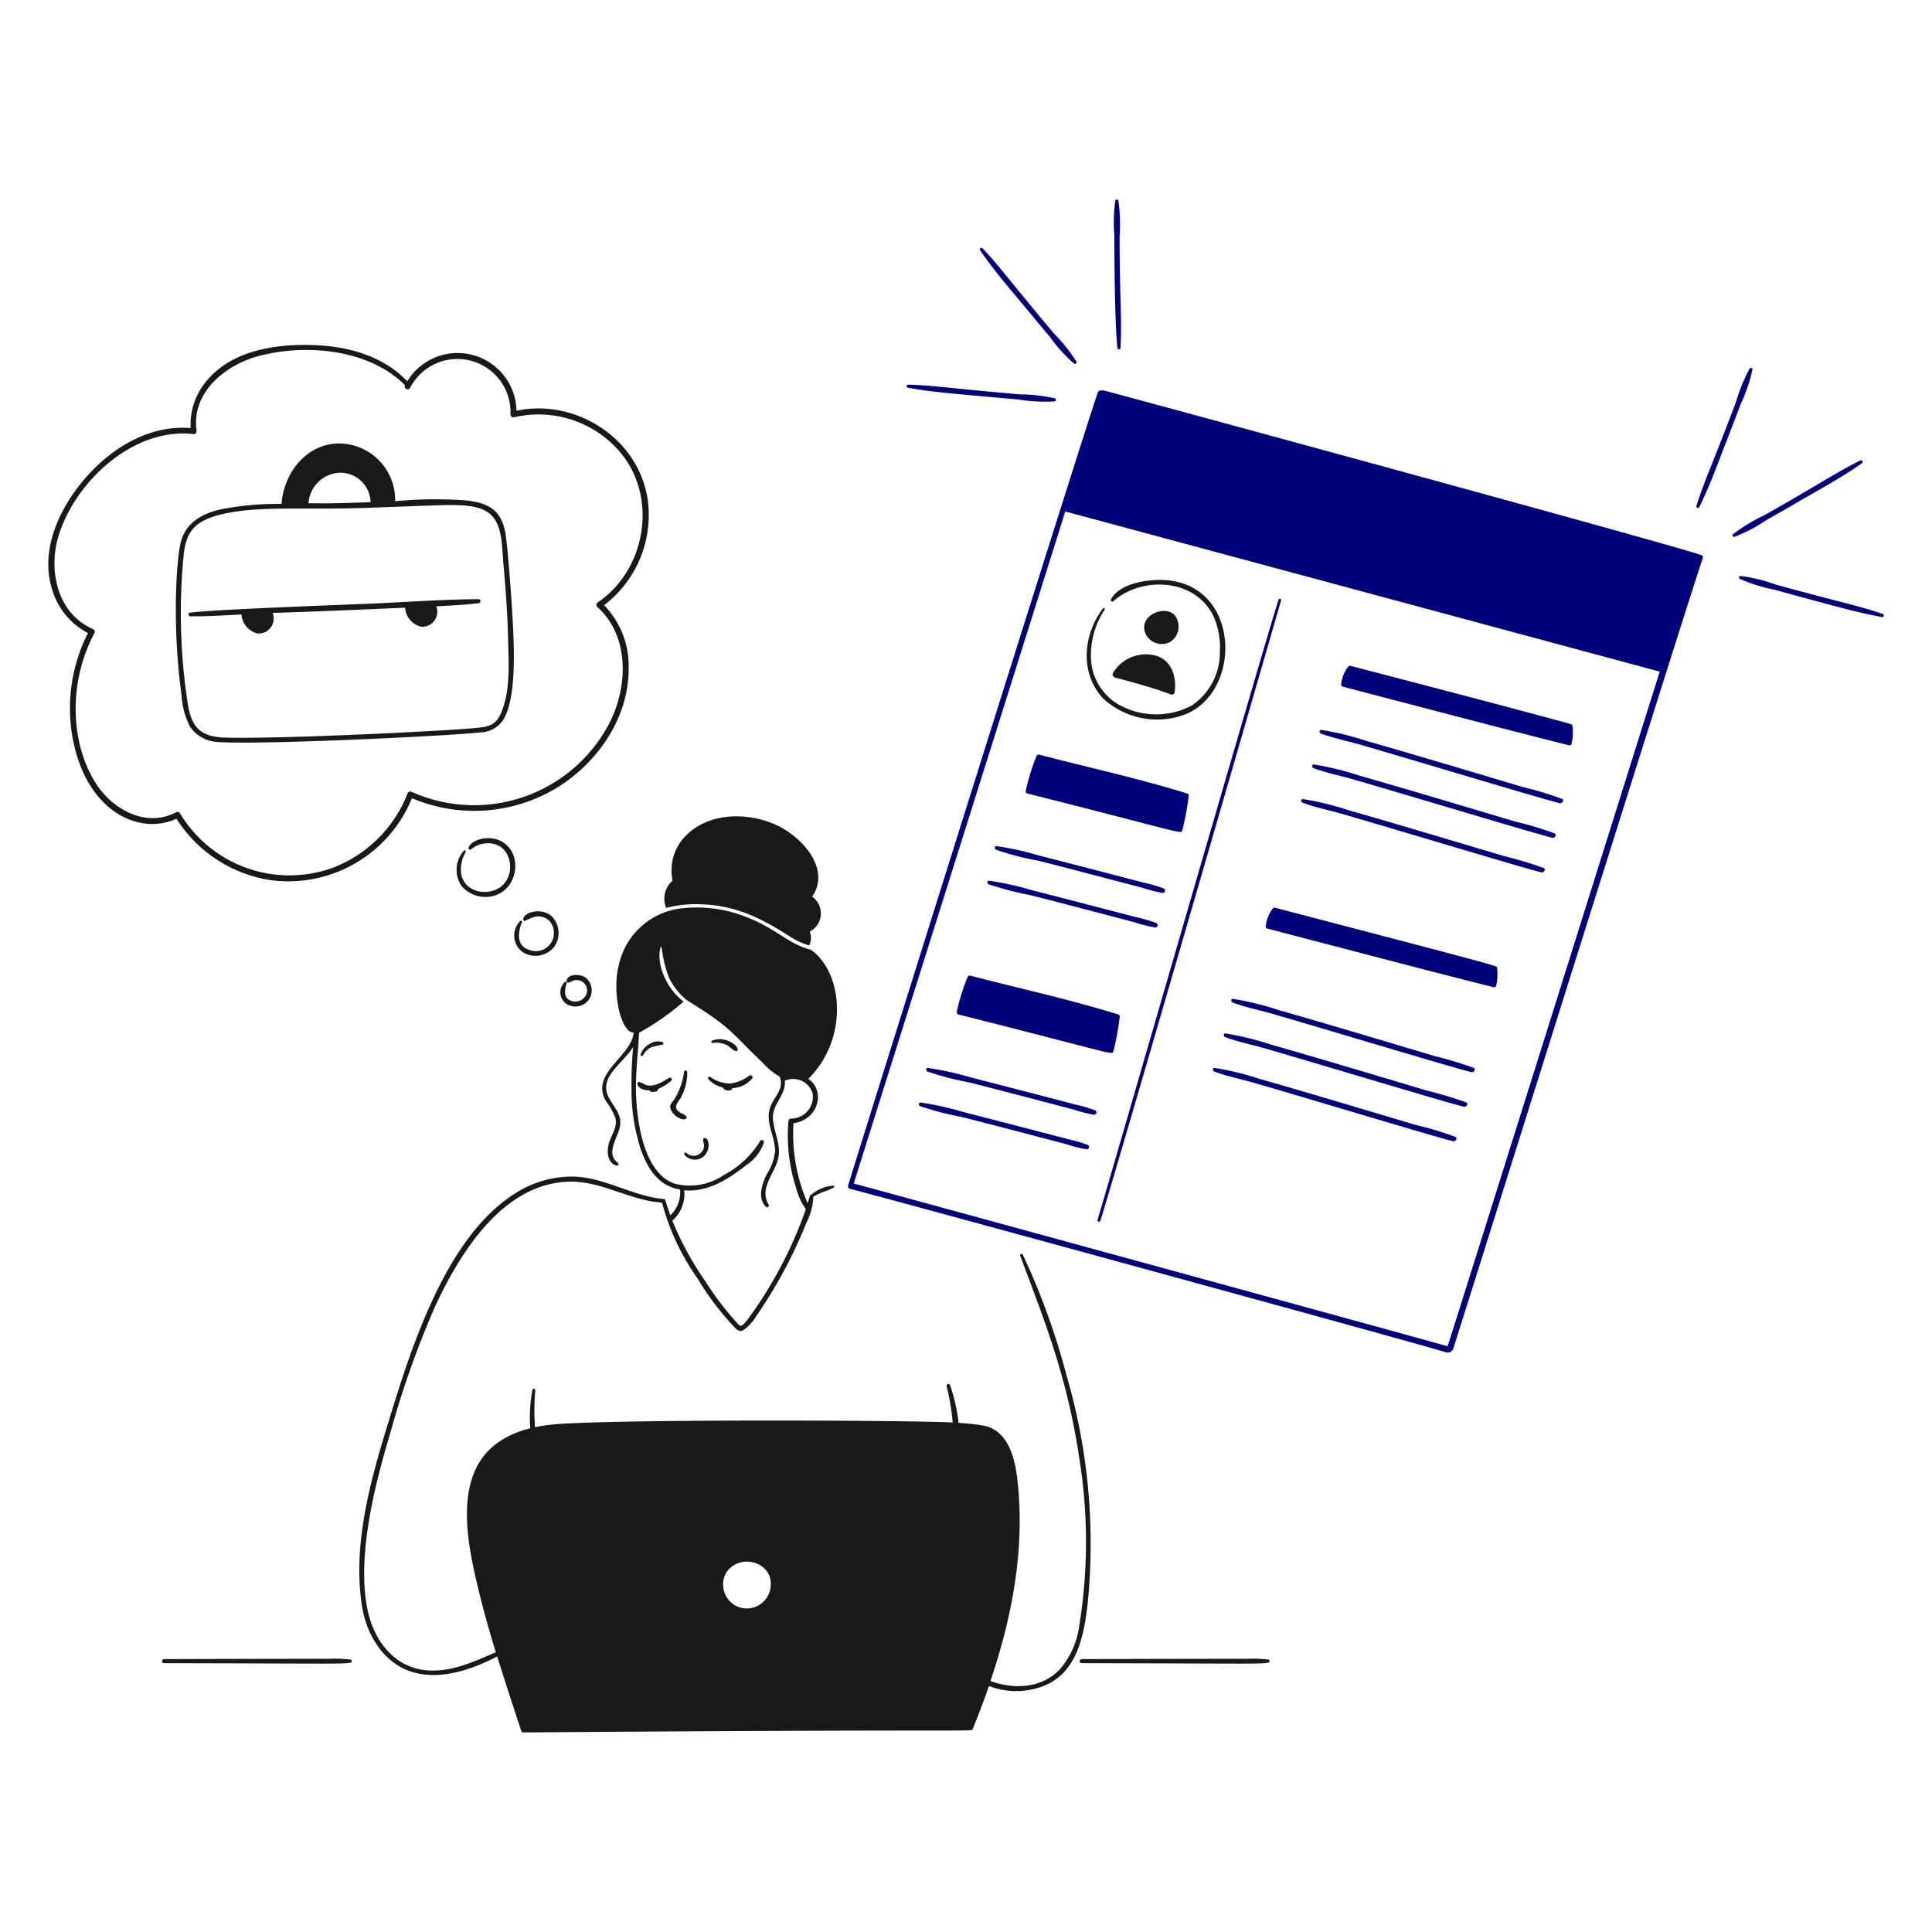 <?xml version="1.0" encoding="UTF-8" standalone="no"?>
<svg viewBox="0 0 400 400" xmlns="http://www.w3.org/2000/svg" data-id="Job-Application-2--Streamline-Brooklyn.svg" height="400" width="400"><desc>Job Application 2 Streamline Illustration: https://streamlinehq.com</desc><path d="M228.61 80.86c-0.56 -0.08 -1.21 -0.07 -1.334 0.428 -3.246 9.34 -51.712 163.946 -51.712 164.288 0 0.226 0.18 0.542 0.43 0.564 1.172 0.174 118.922 32.372 123.4 33.842a1.21 1.21 0 0 0 1.468 -0.722c1.446 -4.316 48.978 -156.018 51.69 -163.722a0.424 0.424 0 0 0 -0.2 -0.56c-4.378 -1.756 -123.31 -34.046 -123.742 -34.118Zm71.096 197.88c-0.72 -0.304 -122.742 -33.672 -122.944 -33.706 0.042 -0.2 42.132 -133.778 43.782 -139.142 15.928 4.292 114.178 30.768 123.08 33.164 -0.294 0.924 -42.496 135.416 -43.918 139.684Z" fill="#00007a" stroke-width="1"></path><path d="M265.23 124.304c0.114 -0.316 -0.4 -0.476 -0.52 -0.136 -2.588 7.846 -36.74 126.2 -37.478 128.412a0.304 0.304 0 0 0 0.586 0.158c2.414 -7.352 37.362 -128.234 37.412 -128.434Z" fill="#00007a" stroke-width="1"></path><path d="M206.222 175.926a56.274 56.274 0 0 0 8.584 2.236c2.96 0.722 20.288 5.264 21.71 5.648a30.062 30.062 0 0 0 4.2 1.062c0.476 0.068 0.678 -0.7 0.25 -0.904a26.628 26.628 0 0 0 -4.158 -1.22c-1.424 -0.384 -18.842 -4.902 -21.71 -5.626a61.82 61.82 0 0 0 -8.788 -1.942c-0.45 -0.046 -0.454 0.594 -0.088 0.746Z" fill="#00007a" stroke-width="1"></path><path d="M204.684 183.086a67.2 67.2 0 0 0 8.586 2.238c2.96 0.722 20.288 5.264 21.71 5.648a30.272 30.272 0 0 0 4.2 1.062c0.474 0.068 0.678 -0.702 0.248 -0.904a26.542 26.542 0 0 0 -4.156 -1.22c-1.424 -0.384 -18.842 -4.902 -21.71 -5.626a61.6 61.6 0 0 0 -8.788 -1.942c-0.45 -0.046 -0.45 0.606 -0.09 0.744Z" fill="#00007a" stroke-width="1"></path><path d="M226.78 229.896a28.444 28.444 0 0 0 -4.158 -1.218c-1.422 -0.386 -18.84 -4.904 -21.71 -5.626a61.546 61.546 0 0 0 -8.788 -1.942c-0.452 -0.046 -0.452 0.586 -0.09 0.744a62.294 62.294 0 0 0 8.584 2.238c2.96 0.722 20.288 5.264 21.71 5.648a30.336 30.336 0 0 0 4.2 1.06 0.49 0.49 0 0 0 0.252 -0.904Z" fill="#00007a" stroke-width="1"></path><path d="M225.244 237.058a28.7 28.7 0 0 0 -4.158 -1.22c-1.422 -0.384 -18.842 -4.902 -21.71 -5.624a61.826 61.826 0 0 0 -8.788 -1.944c-0.452 -0.044 -0.452 0.588 -0.09 0.746a62 62 0 0 0 8.584 2.236c2.96 0.724 20.288 5.264 21.71 5.648a30.062 30.062 0 0 0 4.2 1.062 0.49 0.49 0 0 0 0.252 -0.904Z" fill="#00007a" stroke-width="1"></path><path d="M323.36 165.376a70.012 70.012 0 0 0 -8.134 -2.44c-3.478 -1.04 -24.896 -7.456 -32.17 -9.49a59.926 59.926 0 0 0 -9.488 -2.326c-0.452 -0.046 -0.476 0.6 -0.092 0.746 2.644 1 5.49 1.536 8.2 2.326 9.224 2.654 39.848 11.902 41.364 12.11 0.432 0.022 0.884 -0.68 0.32 -0.926Z" fill="#00007a" stroke-width="1"></path><path d="M321.824 172.536a66.6 66.6 0 0 0 -8.134 -2.44c-3.48 -1.038 -24.896 -7.454 -32.17 -9.488a59.95 59.95 0 0 0 -9.49 -2.326c-0.45 -0.046 -0.474 0.6 -0.09 0.744 2.644 1 5.49 1.538 8.2 2.328 9.226 2.646 39.86 11.902 41.366 12.108 0.43 0.024 0.862 -0.682 0.318 -0.926Z" fill="#00007a" stroke-width="1"></path><path d="M319.564 179.698a81.698 81.698 0 0 0 -8.134 -2.44c-3.478 -1.038 -24.896 -7.454 -32.17 -9.488a60.152 60.152 0 0 0 -9.488 -2.328c-0.452 -0.044 -0.474 0.6 -0.09 0.746 2.642 1 5.49 1.536 8.2 2.328 9.224 2.652 39.848 11.902 41.366 12.108 0.428 0.024 0.878 -0.692 0.316 -0.926Z" fill="#00007a" stroke-width="1"></path><path d="M305.06 221.064a81.17 81.17 0 0 0 -8.134 -2.44c-3.478 -1.04 -24.896 -7.456 -32.17 -9.488a59.88 59.88 0 0 0 -9.488 -2.328c-0.452 -0.044 -0.474 0.61 -0.09 0.746 2.642 1 5.49 1.536 8.2 2.326 9.224 2.654 39.848 11.904 41.366 12.11 0.428 0.022 0.878 -0.692 0.316 -0.926Z" fill="#00007a" stroke-width="1"></path><path d="M303.524 228.226a80.65 80.65 0 0 0 -8.134 -2.44c-3.478 -1.04 -24.896 -7.456 -32.17 -9.49a59.926 59.926 0 0 0 -9.488 -2.326c-0.452 -0.046 -0.474 0.61 -0.092 0.746 2.644 1 5.49 1.536 8.2 2.326 9.224 2.652 39.848 11.902 41.366 12.11 0.43 0.022 0.88 -0.692 0.318 -0.926Z" fill="#00007a" stroke-width="1"></path><path d="M301.288 235.364a66.252 66.252 0 0 0 -8.134 -2.44c-3.48 -1.038 -24.896 -7.454 -32.17 -9.488a60.176 60.176 0 0 0 -9.49 -2.328c-0.45 -0.044 -0.474 0.612 -0.09 0.746 2.644 1 5.49 1.536 8.2 2.328 9.224 2.652 39.848 11.902 41.364 12.108 0.432 0.024 0.864 -0.69 0.32 -0.926Z" fill="#00007a" stroke-width="1"></path><path d="M212.728 164.29c31.926 8.05 31.824 8.49 32.058 7.636a56.848 56.848 0 0 0 1.332 -7.252 0.4 0.4 0 0 0 -0.294 -0.384c-10.8 -3.31 -18.862 -4.984 -30.656 -8.042a0.488 0.488 0 0 0 -0.588 0.338 43.8 43.8 0 0 0 -2.2 7.094 0.484 0.484 0 0 0 0.348 0.61Z" fill="#00007a" stroke-width="1"></path><path d="M325.256 149.922c-9.306 -2.6 -39.76 -10.528 -45.634 -12.064a0.484 0.484 0 0 0 -0.542 0.226 7.24 7.24 0 0 0 -1.4 3.502 0.492 0.492 0 0 0 0.34 0.588c15.61 4.066 31.2 8.2 46.832 12.132a0.428 0.428 0 0 0 0.52 -0.294 10.226 10.226 0 0 0 0.18 -3.706 0.388 0.388 0 0 0 -0.296 -0.384Z" fill="#00007a" stroke-width="1"></path><path d="M264.01 187.944a0.486 0.486 0 0 0 -0.542 0.226 7.23 7.23 0 0 0 -1.4 3.502 0.49 0.49 0 0 0 0.338 0.588c15.612 4.066 31.2 8.2 46.834 12.13a0.422 0.422 0 0 0 0.518 -0.292 10.226 10.226 0 0 0 0.182 -3.706c-0.066 -0.452 2.764 0.288 -45.93 -12.448Z" fill="#00007a" stroke-width="1"></path><path d="M198.45 210.038c32.168 8.112 31.828 8.482 32.058 7.638a56.978 56.978 0 0 0 1.332 -7.252 0.4 0.4 0 0 0 -0.294 -0.386c-10.8 -3.31 -18.862 -4.984 -30.656 -8.042a0.488 0.488 0 0 0 -0.588 0.34 43.67 43.67 0 0 0 -2.2 7.094 0.502 0.502 0 0 0 0.348 0.608Z" fill="#00007a" stroke-width="1"></path><path d="M187.944 80.272c4.578 0.854 8.984 1.2 22.886 2.44a33.836 33.836 0 0 0 7.546 0.384c0.338 -0.046 0.27 -0.542 0 -0.632a34.22 34.22 0 0 0 -7.298 -0.814c-16.4 -1.452 -17.72 -1.846 -23.02 -2.01 -0.384 -0.024 -0.476 0.56 -0.114 0.632Z" fill="#00007a" stroke-width="1"></path><path d="M231.344 72a0.328 0.328 0 0 0 0.656 0c0.3 -6.2 -0.2 -10.762 -0.2 -23.022a35.358 35.358 0 0 0 -0.248 -7.432 0.33 0.33 0 0 0 -0.632 0 32 32 0 0 0 -0.2 7.2c-0.01 4.742 0.08 18.192 0.624 23.254Z" fill="#00007a" stroke-width="1"></path><path d="M212.388 63.78c1.648 1.99 3.276 3.954 4.948 5.92a32.4 32.4 0 0 0 5.06 5.6c0.294 0.2 0.588 -0.18 0.452 -0.452a33.518 33.518 0 0 0 -4.586 -5.738c-10.166 -12.116 -11.094 -13.722 -14.842 -17.712 -0.248 -0.272 -0.724 0.09 -0.52 0.384 2.846 4.204 6.254 8.092 9.488 11.998Z" fill="#00007a" stroke-width="1"></path><path d="M389.778 127.104c-4.964 -1.706 -7.17 -1.976 -22.072 -6.054a34.892 34.892 0 0 0 -7.342 -1.8 0.324 0.324 0 0 0 -0.158 0.6 32.36 32.36 0 0 0 7 2.2c11.88 3.24 17.658 4.862 22.41 5.694a0.328 0.328 0 0 0 0.162 -0.64Z" fill="#00007a" stroke-width="1"></path><path d="M362.828 76.5c0.046 -0.362 -0.452 -0.4 -0.6 -0.158a34.242 34.242 0 0 0 -2.78 6.8c-5.216 13.82 -6.436 16 -8.224 21.6 -0.112 0.34 0.43 0.588 0.588 0.25 2.26 -4.542 3.976 -9.422 5.828 -14.144 0.928 -2.4 1.854 -4.788 2.756 -7.2a32.436 32.436 0 0 0 2.432 -7.148Z" fill="#00007a" stroke-width="1"></path><path d="M372.292 103.902c4.428 -2.574 9.014 -5.036 13.2 -8a0.33 0.33 0 0 0 -0.338 -0.566c-5.444 2.71 -8.764 5.088 -19.882 11.342A35.85 35.85 0 0 0 358.8 110.6a0.326 0.326 0 0 0 0.316 0.542 31.92 31.92 0 0 0 6.506 -3.412c2.22 -1.252 4.456 -2.53 6.67 -3.828Z" fill="#00007a" stroke-width="1"></path><path d="M237.782 120.214c-2.756 0.316 -6.304 1.266 -7.772 3.864a0.326 0.326 0 0 0 0.52 0.384c5.666 -5.056 16.638 -4.898 20.626 2.936a15.828 15.828 0 0 1 1.4 7.568 13.152 13.152 0 0 1 -5.918 11.16 15.8 15.8 0 0 1 -15.476 -0.518 11.638 11.638 0 0 1 -5.2 -8.156 16.928 16.928 0 0 1 2.756 -11.228c0.158 -0.248 -0.226 -0.452 -0.384 -0.226 -4.112 5.4 -4.812 13.4 0.046 18.6a16.46 16.46 0 0 0 17.102 3.276c12.606 -5.178 11.184 -29.92 -7.7 -27.66Z" fill="#191919" stroke-width="1"></path><path d="M242.3 132.888a3.78 3.78 0 0 0 0.972 -5.422c-1.898 -2.4 -7.69 -0.106 -6.124 3.682a3.71 3.71 0 0 0 5.152 1.74Z" fill="#191919" stroke-width="1"></path><path d="M230.35 139.484c-0.154 0.35 0.354 0.754 0.564 0.814 3.886 1.04 7.8 2.078 11.566 3.502a0.576 0.576 0 0 0 0.702 -0.4c0.518 -3.344 -0.702 -7.072 -4.384 -7.772a7.916 7.916 0 0 0 -8.448 3.856Z" fill="#191919" stroke-width="1"></path><path d="M142.06 231.094c-0.542 -0.542 -1.31 -0.632 -1.83 -1.242 -0.768 -0.904 0.384 -1.876 0.814 -2.756a10.664 10.664 0 0 0 1.242 -5.128c-0.022 -0.362 -0.564 -0.474 -0.654 -0.092a14.4 14.4 0 0 1 -1.944 5.6c-0.27 0.428 -0.812 0.926 -0.904 1.446 -0.27 1.31 1.922 3.14 3.118 2.778a0.376 0.376 0 0 0 0.158 -0.606Z" fill="#191919" stroke-width="1"></path><path d="M155.186 222.668a8.878 8.878 0 0 1 -3.818 1.65 6.854 6.854 0 0 1 -4.292 -1.356c-0.316 -0.2 -0.656 0.248 -0.384 0.52a5.986 5.986 0 0 0 2.96 1.67c0 0.274 0.824 0.874 1.672 0.52a0.4 0.4 0 0 0 0.292 -0.384 5.584 5.584 0 0 0 4.158 -2.056c0.202 -0.338 -0.25 -0.748 -0.588 -0.564Z" fill="#191919" stroke-width="1"></path><path d="M138.558 223.142c-1.476 0.866 -3.218 2.088 -5 1.424a7.868 7.868 0 0 0 -1.174 -0.542 0.352 0.352 0 0 0 -0.43 0.428c0.272 1 1.536 1.31 2.552 1.31a0.314 0.314 0 0 0 0.272 0.272c0.6 0.096 1.6 0 1.446 -0.564a9.926 9.926 0 0 0 2.778 -1.74 0.378 0.378 0 0 0 -0.444 -0.588Z" fill="#191919" stroke-width="1"></path><path d="M133.114 218.51a4.044 4.044 0 0 1 1.784 -1.716 20.328 20.328 0 0 1 2.26 -0.498 0.274 0.274 0 0 0 0.068 -0.496 2.928 2.928 0 0 0 -2.712 0.338 4.056 4.056 0 0 0 -1.896 2.17c-0.136 0.27 0.358 0.472 0.496 0.202Z" fill="#191919" stroke-width="1"></path><path d="M147.528 215.936a5 5 0 0 1 2.734 0.338c0.768 0.316 1.242 1.016 1.964 1.334a0.344 0.344 0 0 0 0.498 -0.384c-0.2 -0.904 -1.378 -1.514 -2.17 -1.8a4.308 4.308 0 0 0 -3.14 0.044 0.244 0.244 0 0 0 0.114 0.468Z" fill="#191919" stroke-width="1"></path><path d="M146.082 235.636c-0.18 -0.068 -0.452 -0.046 -0.498 0.2 -0.09 0.476 0.182 0.836 0.182 1.312a2.172 2.172 0 0 1 -3.706 1.512c-0.27 -0.2 -0.52 0.2 -0.338 0.43a2.8 2.8 0 0 0 3.93 0.362c1.358 -1.138 1.306 -3.424 0.43 -3.816Z" fill="#191919" stroke-width="1"></path><path d="M145.178 187.222c7 0.222 12.324 2.8 18.164 6.55a15.4 15.4 0 0 0 4.2 1.966 3.386 3.386 0 0 0 0.09 -2.846 4.242 4.242 0 0 0 0.52 -7.252c3.908 -5.694 -2 -12.222 -7.116 -14.684 -5.942 -2.87 -14.278 -2.892 -19.114 2.146a10.112 10.112 0 0 0 -2.664 9.216 4.932 4.932 0 0 0 -1.334 5.648 24.522 24.522 0 0 1 7.254 -0.744Z" fill="#191919" stroke-width="1"></path><path d="M108.376 197.23a5 5 0 0 0 6.258 -1.062 4.924 4.924 0 0 0 -0.43 -6.484c-2 -1.764 -5.534 -0.964 -5.872 0.564 -0.046 0.226 0.158 0.498 0.4 0.4a10.162 10.162 0 0 1 2.168 -0.882 3.34 3.34 0 0 1 2.824 0.882 3.758 3.758 0 0 1 -4.264 5.972c-2.62 -0.882 -2.214 -3.728 -1.378 -5.716 0.09 -0.2 -0.226 -0.362 -0.36 -0.226a4.238 4.238 0 0 0 0.654 6.552Z" fill="#191919" stroke-width="1"></path><path d="M116.916 203.33a2.93 2.93 0 0 0 0.452 4.586 3.47 3.47 0 0 0 4.518 -0.904 3.432 3.432 0 0 0 -0.632 -4.61c-1 -0.722 -3.774 -0.948 -3.954 0.724 -0.022 0.226 0.226 0.338 0.4 0.316 0.43 -0.09 0.746 -0.384 1.2 -0.474a2.154 2.154 0 0 1 2.2 3.412 2.472 2.472 0 0 1 -2.756 0.858c-1.786 -0.498 -1.424 -2.372 -1.018 -3.706 0.042 -0.202 -0.254 -0.332 -0.41 -0.202Z" fill="#191919" stroke-width="1"></path><path d="M96.064 176.106a5.924 5.924 0 0 0 -0.474 7.366 6.51 6.51 0 0 0 6.958 1.896c4.586 -1.468 5.738 -8.4 1.536 -11.024 -2.576 -1.634 -6.54 -0.584 -7.072 1.174a0.324 0.324 0 0 0 0.476 0.362 5.5 5.5 0 0 1 3.298 -1.288 4.6 4.6 0 0 1 3.546 1.31 5.564 5.564 0 0 1 0.268 6.778c-2.176 2.982 -8.148 2.75 -9.106 -1.648a7.31 7.31 0 0 1 0.928 -4.654c0.094 -0.204 -0.2 -0.476 -0.358 -0.272Z" fill="#191919" stroke-width="1"></path><path d="M39.382 150.51a7.284 7.284 0 0 0 4.494 2.96c4.254 1.02 48.074 -1 55.532 -1.83a5.886 5.886 0 0 0 4.856 -2.712c2.898 -4.958 2.116 -16.632 1.74 -22.952 -0.182 -3.048 -0.894 -12.722 -1.356 -15.544 -0.818 -4.742 -3.4 -6.31 -8.132 -6.822a87.18 87.18 0 0 0 -14.708 0.158 11.678 11.678 0 0 0 -11.95 -11.952c-6.62 0.248 -11.138 6.28 -11.568 12.516a60.4 60.4 0 0 0 -12.6 1.13c-3.864 0.88 -7.274 2.756 -8.268 6.846 -0.956 3.938 -1.786 17.542 0.18 31.786a15.786 15.786 0 0 0 1.78 6.416Zm30.912 -52.642a6.274 6.274 0 0 1 6.432 6.102c-9.412 0.35 -11.636 0.234 -12.856 0.2a6.8 6.8 0 0 1 6.424 -6.302Zm-32.246 16.788c0.554 -4.528 2.18 -6.898 8.15 -8.246 7.6 -1.716 16.318 -0.816 29.556 -1.264 16.126 -0.524 19.78 -1 23.338 0.044 5 1.442 4.712 6.508 5.172 11.974 0.452 5.016 0.814 10.032 0.926 15.046 0.114 4.948 0.544 10.574 -1.378 15.25 -1.152 2.726 -2.57 3.022 -5.49 3.276 -6.31 0.616 -41.156 2.336 -51.938 1.966 -5.072 -0.21 -6.742 -2.314 -7.5 -6.96a123.256 123.256 0 0 1 -0.836 -31.086Z" fill="#191919" stroke-width="1"></path><path d="M39.4 127.6c3.524 0.034 7.07 -0.2 10.6 -0.384a4.352 4.352 0 0 0 3.274 3.93 3.096 3.096 0 0 0 3.2 -4.156c0 -0.216 -1.832 0.128 27.4 -1.176a4.332 4.332 0 0 0 3.276 3.932 3.096 3.096 0 0 0 3.2 -4.156c0 -0.024 -0.022 -0.046 -0.022 -0.068 2.914 -0.136 5.852 -0.294 8.742 -0.634 0.52 -0.068 0.566 -0.858 0 -0.836 -7.8 0.046 -15.6 0.656 -23.382 0.972 -9.71 0.388 -31.736 1.2 -36.4 1.83 -0.404 0.07 -0.288 0.746 0.112 0.746Z" fill="#191919" stroke-width="1"></path><path d="M55.738 182.184a27.646 27.646 0 0 0 29.55 -16.922A33.03 33.03 0 0 0 116.2 162.528c8.086 -5.354 14.074 -14.412 13.96 -24.33a18.064 18.064 0 0 0 -5.082 -12.9A23.482 23.482 0 0 0 134.2 104.264c-1.4 -13.186 -14.812 -21.884 -27.268 -19.226a12.2 12.2 0 0 0 -22.616 -6.098c-5.016 -5.288 -12.38 -7.276 -19.474 -7.502 -7.524 -0.248 -16.356 1 -21.642 6.936a13.97 13.97 0 0 0 -3.728 10.258c-8.178 -0.702 -15.86 3.772 -21.214 9.69 -5.626 6.19 -10.098 15.138 -7.5 23.61a14.834 14.834 0 0 0 7.454 9.126 34.426 34.426 0 0 0 -3.23 21.418c2.712 15.54 13.86 20.588 21.552 17.034a28.174 28.174 0 0 0 19.204 12.674ZM19.726 162c-4.974 -8 -5.776 -20.342 -0.18 -30.92a0.6 0.6 0 0 0 -0.226 -0.812c-7.5 -3.2 -9.4 -12.268 -7.162 -19.43 3.542 -11.33 15.6 -22.416 27.968 -20.964 0.43 0.044 0.6 -0.4 0.566 -0.746 -1.084 -7.8 5.874 -13.51 12.674 -15.362 9.8 -2.674 23.028 -1.524 30.476 5.986 -0.294 0.678 0.7 1.242 1.062 0.566A11 11 0 0 1 105.688 85.8a0.62 0.62 0 0 0 0.79 0.586 22.188 22.188 0 0 1 21.17 6.4c8.8 9.31 6.356 24.982 -3.864 31.922a0.62 0.62 0 0 0 -0.114 0.972c6.734 6 6.35 16.6 2.464 24.104a31.6 31.6 0 0 1 -40.892 14.166 0.618 0.618 0 0 0 -0.88 0.362 26.88 26.88 0 0 1 -15.928 15.52A26.41 26.41 0 0 1 37.28 168.4a0.624 0.624 0 0 0 -0.836 -0.226c-6.28 3.324 -13.31 -0.674 -16.718 -6.174Z" fill="#191919" stroke-width="1"></path><path d="M262.61 343.6a29.566 29.566 0 0 0 -4.632 -0.158c-2.958 -0.024 -32.17 0.044 -34.046 0.068a0.418 0.418 0 0 0 0 0.834c37.1 0.076 36.744 0.2 38.7 -0.112 0.272 -0.066 0.272 -0.584 -0.022 -0.632Z" fill="#191919" stroke-width="1"></path><path d="M72.614 343.6a29.566 29.566 0 0 0 -4.632 -0.158c-2.96 -0.024 -32.17 0.044 -34.046 0.068a0.418 0.418 0 0 0 0 0.834c37.1 0.076 36.742 0.2 38.7 -0.112 0.272 -0.066 0.27 -0.584 -0.022 -0.632Z" fill="#191919" stroke-width="1"></path><path d="M220.882 285a147.3 147.3 0 0 0 -9.126 -25.258c-0.136 -0.292 -0.656 -0.09 -0.542 0.226 5.336 14.26 9.878 25.506 12.38 42.858a108.316 108.316 0 0 1 -0.136 33.684 17.274 17.274 0 0 1 -4.112 9.2c-3.818 3.886 -9.442 4.09 -14.278 2.328 4.496 -13.352 7.162 -27.314 5.6 -41.434 -0.498 -4.586 -1.876 -10.6 -7.23 -11.476 -1.626 -0.272 -3.298 -0.43 -4.97 -0.542a37.6 37.6 0 0 0 -1.762 -7.8 0.376 0.376 0 0 0 -0.722 0.2 48.816 48.816 0 0 1 1.264 7.524c-8.24 -0.458 -68.236 -0.73 -82.212 0.36a35.824 35.824 0 0 0 -4.268 0.61 45.972 45.972 0 0 1 0.066 -7.658 0.312 0.312 0 0 0 -0.6 -0.09 31.108 31.108 0 0 0 -0.452 7.974c-13.654 3.47 -14.704 14.98 -11.77 28.8 1.244 5.896 2.87 11.77 4.632 17.576 -4.926 2.124 -10.03 4.54 -15.52 3.57 -6 -1.086 -9.714 -6.372 -10.958 -12.042 -2.444 -11.184 1.44 -26.258 4.722 -37.2a192.254 192.254 0 0 1 9.262 -26.072c5.626 -12.088 14.572 -25.49 27.878 -25.686 6.666 -0.09 12.472 3.93 19.046 4.338a48.2 48.2 0 0 0 7.32 15.656 57.6 57.6 0 0 0 7.8 10.278c0.564 0.566 1.062 0.882 1.83 0.4a9.948 9.948 0 0 0 2.484 -2.734 98.2 98.2 0 0 0 10.438 -19.4 12.948 12.948 0 0 0 1.446 -5.446 19.4 19.4 0 0 1 2.214 -1.038 9.658 9.658 0 0 0 2.056 -0.86 0.2 0.2 0 0 0 -0.09 -0.36 7.638 7.638 0 0 0 -4.518 1.8c-0.31 0 -0.374 0.244 -0.836 1.83a35.8 35.8 0 0 1 -2.938 -16.558c5.268 -0.764 6.662 -6.744 3.072 -9.2 8.436 -8.332 7.22 -22.04 0.52 -26.726 -4.558 -1.14 -7.072 -4.294 -13.036 -6.642a27.698 27.698 0 0 0 -14.458 -1.83 15.044 15.044 0 0 0 -12.312 11.884c-1 3.772 -0.362 10.55 1.852 13.102a1.886 1.886 0 0 0 1.288 0.656c-0.656 5.15 -8.924 8.314 -5.828 14.052a15.086 15.086 0 0 1 2.056 3.66c0.384 1.74 -0.746 3.344 -1.288 4.924 -0.566 1.696 -0.542 4.316 1.536 4.904a0.326 0.326 0 0 0 0.248 -0.588c-2.6 -1.852 -0.068 -5.2 0.4 -7.388 0.566 -2.644 -1.286 -4.112 -2.348 -6.258 -2.056 -4.156 2.958 -6.89 5.104 -10.324a83.754 83.754 0 0 0 -0.338 8.54 39.668 39.668 0 0 0 1.876 12.492c1.44 4.234 3.75 7.71 8.178 8.472a6.55 6.55 0 0 1 -2.012 5.332c-0.384 -1.038 -0.722 -2.078 -1.038 -3.14a0.344 0.344 0 0 0 -0.43 -0.248c-6.438 -0.6 -12.086 -4.474 -18.6 -4.632a21.728 21.728 0 0 0 -11.77 3.298c-14.336 8.754 -21.56 31.26 -26.434 47.2 -3.75 12.156 -7.544 25.44 -5.6 38.272 0.926 6.122 4.564 12.2 10.844 13.916 5.648 1.536 12.042 -0.632 17.17 -3.344 0.904 2.936 4.224 13.172 4.97 15.34 0.116 0.464 0.512 0.4 0.714 0.4 96.4 -0.734 92.444 -0.06 92.77 -0.714 1.2 -2.938 2.328 -5.896 3.366 -8.902a15.57 15.57 0 0 0 12.088 -0.338c6.302 -3.028 7.6 -10.348 8.336 -16.6a124.112 124.112 0 0 0 -4.294 -47.128Zm-79.228 -38.566c4.81 0.456 9.148 -2.266 12.922 -5.264a8.822 8.822 0 0 0 3.57 -4.63c0.09 -0.43 -0.52 -0.746 -0.746 -0.318a19.38 19.38 0 0 1 -7.546 7.05 12.356 12.356 0 0 1 -10.324 1.738c-6.2 -2.242 -7.782 -12.77 -7.862 -19.428 -0.044 -3.954 0.452 -7.84 0.656 -11.77a51.816 51.816 0 0 0 9.2 -6.438c-4.2 -3.32 -5.62 -8.508 -4.744 -11.252a0.106 0.106 0 0 1 0.2 0 27 27 0 0 0 1.468 6.146 13.528 13.528 0 0 0 3.728 4.788c9.47 5.872 8.692 6.274 15.768 13.014a13.6 13.6 0 0 0 3.434 2.8 3.306 3.306 0 0 1 -0.022 2.846c-0.52 1.2 -1.424 2.214 -1.876 3.478 -1.118 3.092 0.956 6.054 1 8.948a10.262 10.262 0 0 1 -1.626 4.788c-1.04 2.034 -2.146 5.038 -0.27 6.936a0.36 0.36 0 0 0 0.564 -0.43c-1.898 -3.184 0.8 -5.986 1.784 -8.946 1.062 -3.118 -0.678 -5.8 -0.904 -8.856 -0.224 -2.982 2.758 -4.924 2.464 -7.862 0.022 0 0.022 0 0.044 -0.022a4.178 4.178 0 0 1 5.716 2.688 4.512 4.512 0 0 1 -4.472 5.152 0.548 0.548 0 0 0 -0.542 0.542 35.084 35.084 0 0 0 1.536 13.646 13.984 13.984 0 0 0 2.064 4.574 86.946 86.946 0 0 1 -12.164 23c-1.424 1.682 -1.324 1.322 -2.466 0.114a62.13 62.13 0 0 1 -6.14 -8.14 64.93 64.93 0 0 1 -6.866 -12.6 7.294 7.294 0 0 0 2.452 -6.292Zm17.916 81.67a4.962 4.962 0 0 1 -7.186 4.382 5.022 5.022 0 0 1 -1.988 -6.958c2.892 -4.128 9.484 -2.008 9.174 2.576Z" fill="#191919" stroke-width="1"></path></svg>